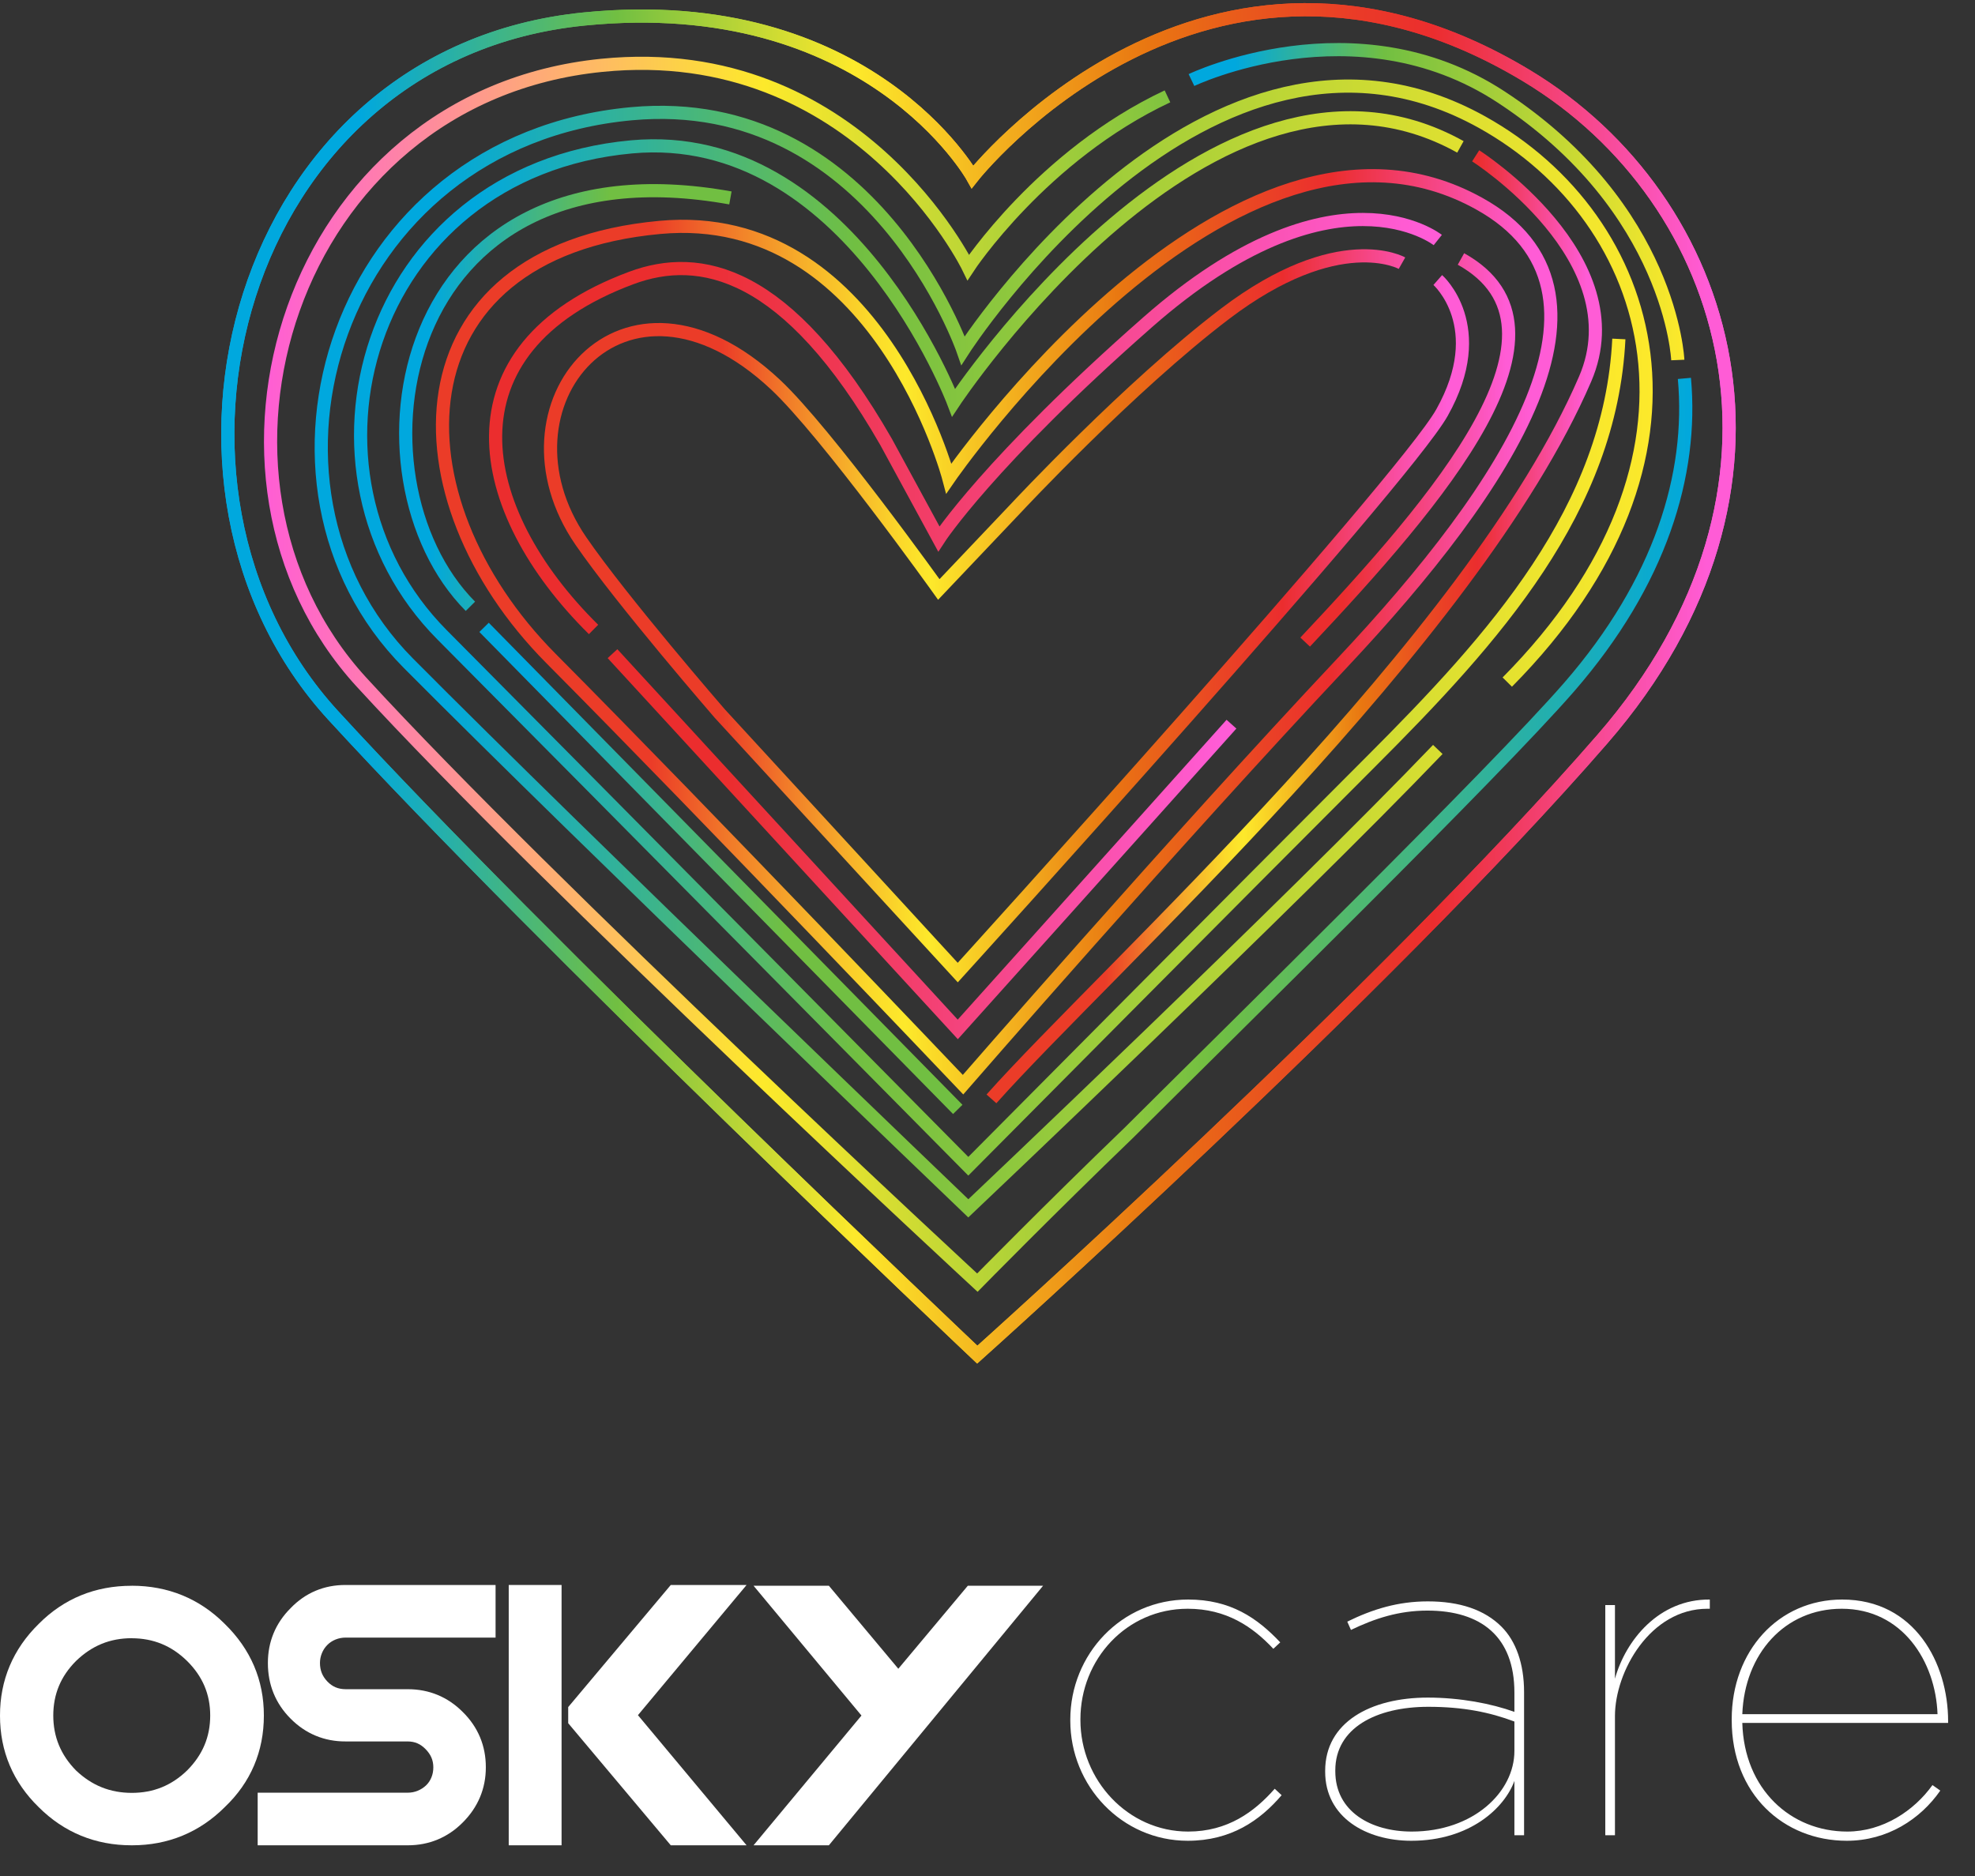 <svg width="300" height="285" viewBox="0 0 300 285" fill="none" xmlns="http://www.w3.org/2000/svg">
<rect x="0" y="0" width="300" height="285" fill="#333333" stroke="none"/>
<g clip-path="url(#clip0_383_1234)">
<path d="M147.725 26.871C147.725 26.871 131.896 -1.431 88.723 2.886C35.664 8.192 18.928 74.121 50.588 108.658C82.247 143.196 148.445 205.796 148.445 205.796C148.445 205.796 210.325 150.392 243.424 112.256C276.523 74.121 263.095 30.323 231.911 11.521C182.983 -17.98 147.725 26.871 147.725 26.871Z" stroke="url(#paint0_linear_383_1234)" stroke-width="2" stroke-miterlimit="10"/>
<path d="M177.337 14.639C158.282 23.593 147.084 40.622 147.084 40.622C147.084 40.622 130.294 6.036 91.439 9.922C43.686 14.697 26.409 72.537 54.903 103.621C83.397 134.705 148.461 194.858 148.461 194.858C148.461 194.858 159.536 183.573 171.464 172.095C186.454 157.138 227.17 117.263 238.385 104.341C252.153 88.478 257.191 72.142 255.858 57.487" stroke="url(#paint1_linear_383_1234)" stroke-width="2" stroke-miterlimit="10"/>
<path d="M228.953 103.621C262.851 69.403 251.659 33.327 225.115 18.556C183.468 -4.62 146.286 53.254 146.286 53.254C146.286 53.254 132.667 13.885 95.918 17.277C50.755 21.445 35.071 73.611 62.02 100.743C88.969 127.876 147.085 183.57 147.085 183.57C147.085 183.57 196.442 136.805 218.4 113.855" stroke="url(#paint2_linear_383_1234)" stroke-width="2" stroke-miterlimit="10"/>
<path d="M144.125 72.681C144.125 72.681 133.306 31.493 100.233 34.546C59.586 38.297 59.43 75.605 83.684 100.024C107.937 124.443 146.283 164.782 146.283 164.782C146.283 164.782 178.49 127.706 203.847 100.743C229.203 73.78 248.602 44.241 224.713 30.948C187.23 10.09 144.125 72.681 144.125 72.681Z" stroke="url(#paint3_linear_383_1234)" stroke-width="2" stroke-miterlimit="10"/>
<path d="M110.949 30.069C59.462 20.795 52.051 72.574 71.454 92.109" stroke="url(#paint4_linear_383_1234)" stroke-width="2" stroke-miterlimit="10"/>
<path d="M224.152 23.673C224.152 23.673 248.652 39.292 240.782 57.571C223.673 97.305 167.835 147.555 150.6 166.941" stroke="url(#paint5_linear_383_1234)" stroke-width="2" stroke-miterlimit="10"/>
<path d="M218.397 36.465C218.397 36.465 202.727 23.992 174.345 48.937C150.193 70.163 142.606 81.875 142.606 81.875L134.611 67.165C119.58 40.942 106.251 38.377 95.915 42.221C66.969 52.986 71.761 77.463 90.159 95.627" stroke="url(#paint6_linear_383_1234)" stroke-width="2" stroke-miterlimit="10"/>
<path d="M198.252 97.546C218.537 75.975 241.028 49.978 221.917 39.343" stroke="url(#paint7_linear_383_1234)" stroke-width="2" stroke-miterlimit="10"/>
<path d="M93.039 99.304L145.485 156.388C145.485 156.388 172.536 126.262 187.059 110.017" stroke="url(#paint8_linear_383_1234)" stroke-width="2" stroke-miterlimit="10"/>
<path d="M212.959 39.982C212.959 39.982 203.365 34.546 186.096 47.657C171.614 58.653 154.437 77.078 154.437 77.078L142.604 89.55C142.604 89.55 125.523 65.652 117.77 58.407C94.635 36.784 74.168 61.728 88.239 82.195C94.484 91.279 109.346 108.418 109.346 108.418L145.482 147.753C145.482 147.753 213.156 73.168 219.035 62.688C226.391 49.576 218.396 42.541 218.396 42.541" stroke="url(#paint9_linear_383_1234)" stroke-width="2" stroke-miterlimit="10"/>
<path d="M73.529 95.307L145.483 168.54" stroke="url(#paint10_linear_383_1234)" stroke-width="2" stroke-miterlimit="10"/>
<path d="M221.837 22.313C184.354 1.455 144.847 61.169 144.847 61.169C144.847 61.169 128.991 19.261 95.918 22.313C55.271 26.065 42.883 72.007 67.136 96.426C91.39 120.845 147.085 177.174 147.085 177.174C147.085 177.174 189.298 134.641 208.166 115.774C227.034 96.906 244.623 77.398 245.902 51.495" stroke="url(#paint11_linear_383_1234)" stroke-width="2" stroke-miterlimit="10"/>
<path d="M180.982 12.16C180.982 12.16 205.835 0.22 227.992 14.718C253.896 31.667 254.855 54.693 254.855 54.693" stroke="url(#paint12_linear_383_1234)" stroke-width="2" stroke-miterlimit="10"/>
<path d="M147.725 26.871C147.725 26.871 131.896 -1.431 88.723 2.886C35.664 8.192 18.928 74.12 50.588 108.658C82.247 143.196 148.445 205.796 148.445 205.796C148.445 205.796 210.325 150.391 243.424 112.256C276.523 74.12 263.095 30.322 231.911 11.521C182.983 -17.98 147.725 26.871 147.725 26.871Z" stroke="url(#paint13_linear_383_1234)" stroke-width="2" stroke-miterlimit="10"/>
</g>
<path fill-rule="evenodd" clip-rule="evenodd" d="M39.14 272.344V280.336H61.95C65.177 280.336 68.019 279.157 70.288 276.872C72.608 274.558 73.805 271.701 73.797 268.48C73.805 265.223 72.608 262.359 70.288 260.08C68.019 257.795 65.169 256.616 61.928 256.623H52.51C51.364 256.616 50.502 256.252 49.733 255.459C48.957 254.645 48.609 253.766 48.602 252.645C48.602 252.131 48.696 251.645 48.892 251.159C49.088 250.674 49.363 250.259 49.718 249.902C50.074 249.538 50.487 249.274 50.973 249.074C51.451 248.881 51.959 248.781 52.51 248.781H75.277V240.789H52.51C49.233 240.774 46.376 241.981 44.136 244.317C41.859 246.588 40.684 249.424 40.692 252.645C40.684 255.93 41.859 258.809 44.143 261.094C46.412 263.387 49.269 264.573 52.503 264.558H61.921C63.023 264.566 63.864 264.93 64.64 265.723C65.459 266.558 65.815 267.415 65.822 268.48C65.822 269.037 65.728 269.544 65.532 270.022C65.336 270.501 65.068 270.901 64.713 271.237C64.357 271.579 63.937 271.844 63.451 272.051C62.972 272.244 62.465 272.344 61.914 272.344H39.133H39.14Z" fill="white"/>
<path fill-rule="evenodd" clip-rule="evenodd" d="M85.302 265.23V280.336H77.275V240.789H85.302V255.945V265.23Z" fill="white"/>
<path fill-rule="evenodd" clip-rule="evenodd" d="M113.404 240.789H101.89L86.309 259.337V261.787L101.89 280.336H113.404L96.902 260.566L113.404 240.789Z" fill="white"/>
<path fill-rule="evenodd" clip-rule="evenodd" d="M147.01 240.903H158.444L125.904 280.336H114.463L130.856 260.623L114.463 240.903H125.904L136.453 253.516L147.01 240.903Z" fill="white"/>
<path d="M20.011 240.903C25.515 240.903 30.293 242.853 34.135 246.695C38.072 250.531 40.088 255.23 40.081 260.623C40.081 266.08 38.08 270.787 34.143 274.536C30.3 278.372 25.536 280.336 20.055 280.336H20.011C14.508 280.343 9.73 278.386 5.88 274.543C1.979 270.744 -0.007 266.044 1.97746e-05 260.623C-0.007 255.238 1.979 250.531 5.873 246.71C9.687 242.86 14.472 240.903 20.011 240.91M20.04 274.022H20.011H20.04ZM20.011 248.874C16.712 248.874 13.95 250.009 11.55 252.331C9.223 254.666 8.099 257.373 8.092 260.623C8.099 263.873 9.23 266.601 11.536 268.958C13.95 271.251 16.712 272.365 20.011 272.372C23.31 272.372 26.058 271.251 28.415 268.972C30.778 266.601 31.924 263.88 31.931 260.63C31.931 257.38 30.778 254.68 28.422 252.338C26.051 250.017 23.303 248.888 20.004 248.881" fill="white"/>
<path d="M280.53 279.648C270.948 279.648 263.045 272.584 263.045 261.324V261.184C263.045 250.833 270.109 243 279.83 243C290.881 243 295.916 252.722 295.916 261.464V261.744H264.654C264.933 271.815 271.997 278.249 280.6 278.249C285.985 278.249 290.741 275.102 293.538 271.186L294.727 272.025C291.72 276.361 286.684 279.648 280.53 279.648ZM264.654 260.415H294.308C294.028 252.442 288.992 244.399 279.76 244.399C271.088 244.399 265.003 251.253 264.654 260.415Z" fill="white"/>
<path d="M243.842 278.809V243.84H245.31V255.03C246.919 249.225 251.954 242.93 259.718 243V244.399H259.368C250.626 244.399 245.31 253.981 245.31 260.695V278.809H243.842Z" fill="white"/>
<path d="M214.37 279.648C207.516 279.648 201.291 276.081 201.291 269.157V269.017C201.291 261.674 208.145 257.897 216.887 257.897C221.783 257.897 226.539 258.806 230.036 260.065V257.128C230.036 248.665 225 244.679 216.817 244.679C212.481 244.679 208.844 245.868 205.208 247.616L204.648 246.357C208.495 244.469 212.341 243.28 216.887 243.28C221.713 243.28 225.49 244.539 228.078 247.127C230.246 249.295 231.505 252.722 231.505 257.058V278.809H230.036V270.556C228.567 274.613 223.322 279.648 214.37 279.648ZM214.439 278.249C223.811 278.249 230.036 272.235 230.036 266.01V261.534C226.329 260.135 222.273 259.296 216.957 259.296C209.054 259.296 202.83 262.513 202.83 268.948V269.087C202.83 275.242 208.285 278.249 214.439 278.249Z" fill="white"/>
<path d="M180.411 279.648C170.409 279.648 162.576 271.326 162.576 261.394V261.254C162.576 251.323 170.339 243 180.48 243C186.915 243 190.971 245.798 194.468 249.505L193.419 250.484C190.272 247.127 186.285 244.399 180.411 244.399C171.109 244.399 164.115 252.092 164.115 261.184V261.324C164.115 270.416 171.319 278.249 180.48 278.249C186.495 278.249 190.552 275.242 193.629 271.745L194.678 272.724C191.391 276.571 186.985 279.648 180.411 279.648Z" fill="white"/>
<defs>
<linearGradient id="paint0_linear_383_1234" x1="33.131" y1="103.899" x2="264.128" y2="103.899" gradientUnits="userSpaceOnUse">
<stop offset="0.093" stop-color="#00A8DE"/>
<stop offset="0.262" stop-color="#71BF42"/>
<stop offset="0.418" stop-color="#FDE92B"/>
<stop offset="0.61" stop-color="#E97711"/>
<stop offset="0.663" stop-color="#E95E1A"/>
<stop offset="0.752" stop-color="#EA3A28"/>
<stop offset="0.799" stop-color="#EB2D2E"/>
<stop offset="0.979" stop-color="#FF5CD6"/>
</linearGradient>
<linearGradient id="paint1_linear_383_1234" x1="39.625" y1="102.527" x2="257.537" y2="102.527" gradientUnits="userSpaceOnUse">
<stop stop-color="#FF5CD6"/>
<stop offset="0.35" stop-color="#FDE92B"/>
<stop offset="0.664" stop-color="#71BF42"/>
<stop offset="1" stop-color="#00A8DE"/>
</linearGradient>
<linearGradient id="paint2_linear_383_1234" x1="48.059" y1="98.465" x2="250.78" y2="98.465" gradientUnits="userSpaceOnUse">
<stop offset="0.093" stop-color="#00A8DE"/>
<stop offset="0.394" stop-color="#71BF42"/>
<stop offset="1" stop-color="#FDE92B"/>
</linearGradient>
<linearGradient id="paint3_linear_383_1234" x1="66.477" y1="95.916" x2="236.308" y2="95.916" gradientUnits="userSpaceOnUse">
<stop offset="0.191" stop-color="#EB3C28"/>
<stop offset="0.263" stop-color="#F17C29"/>
<stop offset="0.336" stop-color="#F7B62A"/>
<stop offset="0.389" stop-color="#FBDB2A"/>
<stop offset="0.418" stop-color="#FDE92B"/>
<stop offset="0.61" stop-color="#E97711"/>
<stop offset="0.723" stop-color="#EA4823"/>
<stop offset="0.799" stop-color="#EB2D2E"/>
<stop offset="0.979" stop-color="#FF5CD6"/>
</linearGradient>
<linearGradient id="paint4_linear_383_1234" x1="60.521" y1="60.375" x2="111.145" y2="60.375" gradientUnits="userSpaceOnUse">
<stop offset="0.093" stop-color="#00A8DE"/>
<stop offset="0.635" stop-color="#71BF42"/>
</linearGradient>
<linearGradient id="paint5_linear_383_1234" x1="150.049" y1="95.241" x2="243.076" y2="95.241" gradientUnits="userSpaceOnUse">
<stop offset="0.191" stop-color="#EB3C28"/>
<stop offset="0.263" stop-color="#F17C29"/>
<stop offset="0.336" stop-color="#F7B62A"/>
<stop offset="0.389" stop-color="#FBDB2A"/>
<stop offset="0.418" stop-color="#FDE92B"/>
<stop offset="0.61" stop-color="#E97711"/>
<stop offset="0.723" stop-color="#EA4823"/>
<stop offset="0.799" stop-color="#EB2D2E"/>
<stop offset="0.979" stop-color="#FF5CD6"/>
</linearGradient>
<linearGradient id="paint6_linear_383_1234" x1="74.913" y1="64.433" x2="218.626" y2="64.433" gradientUnits="userSpaceOnUse">
<stop offset="0.189" stop-color="#EB2D2E"/>
<stop offset="0.979" stop-color="#FF5CD6"/>
</linearGradient>
<linearGradient id="paint7_linear_383_1234" x1="197.984" y1="68.409" x2="229.529" y2="68.409" gradientUnits="userSpaceOnUse">
<stop offset="0.189" stop-color="#EB2D2E"/>
<stop offset="0.979" stop-color="#FF5CD6"/>
</linearGradient>
<linearGradient id="paint8_linear_383_1234" x1="92.768" y1="127.995" x2="187.333" y2="127.995" gradientUnits="userSpaceOnUse">
<stop offset="0.189" stop-color="#EB2D2E"/>
<stop offset="0.979" stop-color="#FF5CD6"/>
</linearGradient>
<linearGradient id="paint9_linear_383_1234" x1="82.887" y1="93.487" x2="222.882" y2="93.487" gradientUnits="userSpaceOnUse">
<stop offset="0.191" stop-color="#EB3C28"/>
<stop offset="0.263" stop-color="#F17C29"/>
<stop offset="0.336" stop-color="#F7B62A"/>
<stop offset="0.389" stop-color="#FBDB2A"/>
<stop offset="0.418" stop-color="#FDE92B"/>
<stop offset="0.61" stop-color="#E97711"/>
<stop offset="0.723" stop-color="#EA4823"/>
<stop offset="0.799" stop-color="#EB2D2E"/>
<stop offset="0.979" stop-color="#FF5CD6"/>
</linearGradient>
<linearGradient id="paint10_linear_383_1234" x1="73.267" y1="131.923" x2="145.746" y2="131.923" gradientUnits="userSpaceOnUse">
<stop offset="0.093" stop-color="#00A8DE"/>
<stop offset="0.635" stop-color="#71BF42"/>
</linearGradient>
<linearGradient id="paint11_linear_383_1234" x1="54.038" y1="97.688" x2="246.637" y2="97.688" gradientUnits="userSpaceOnUse">
<stop offset="0.093" stop-color="#00A8DE"/>
<stop offset="0.394" stop-color="#71BF42"/>
<stop offset="1" stop-color="#FDE92B"/>
</linearGradient>
<linearGradient id="paint12_linear_383_1234" x1="180.664" y1="30.762" x2="255.591" y2="30.762" gradientUnits="userSpaceOnUse">
<stop offset="0.093" stop-color="#00A8DE"/>
<stop offset="0.394" stop-color="#71BF42"/>
<stop offset="1" stop-color="#FDE92B"/>
</linearGradient>
<linearGradient id="paint13_linear_383_1234" x1="33.131" y1="103.898" x2="264.128" y2="103.898" gradientUnits="userSpaceOnUse">
<stop offset="0.093" stop-color="#00A8DE"/>
<stop offset="0.262" stop-color="#71BF42"/>
<stop offset="0.418" stop-color="#FDE92B"/>
<stop offset="0.61" stop-color="#E97711"/>
<stop offset="0.663" stop-color="#E95E1A"/>
<stop offset="0.752" stop-color="#EA3A28"/>
<stop offset="0.799" stop-color="#EB2D2E"/>
<stop offset="0.979" stop-color="#FF5CD6"/>
</linearGradient>
<clipPath id="clip0_383_1234">
<rect width="230.997" height="207.797" fill="white" transform="translate(33.129)"/>
</clipPath>
</defs>
</svg>
